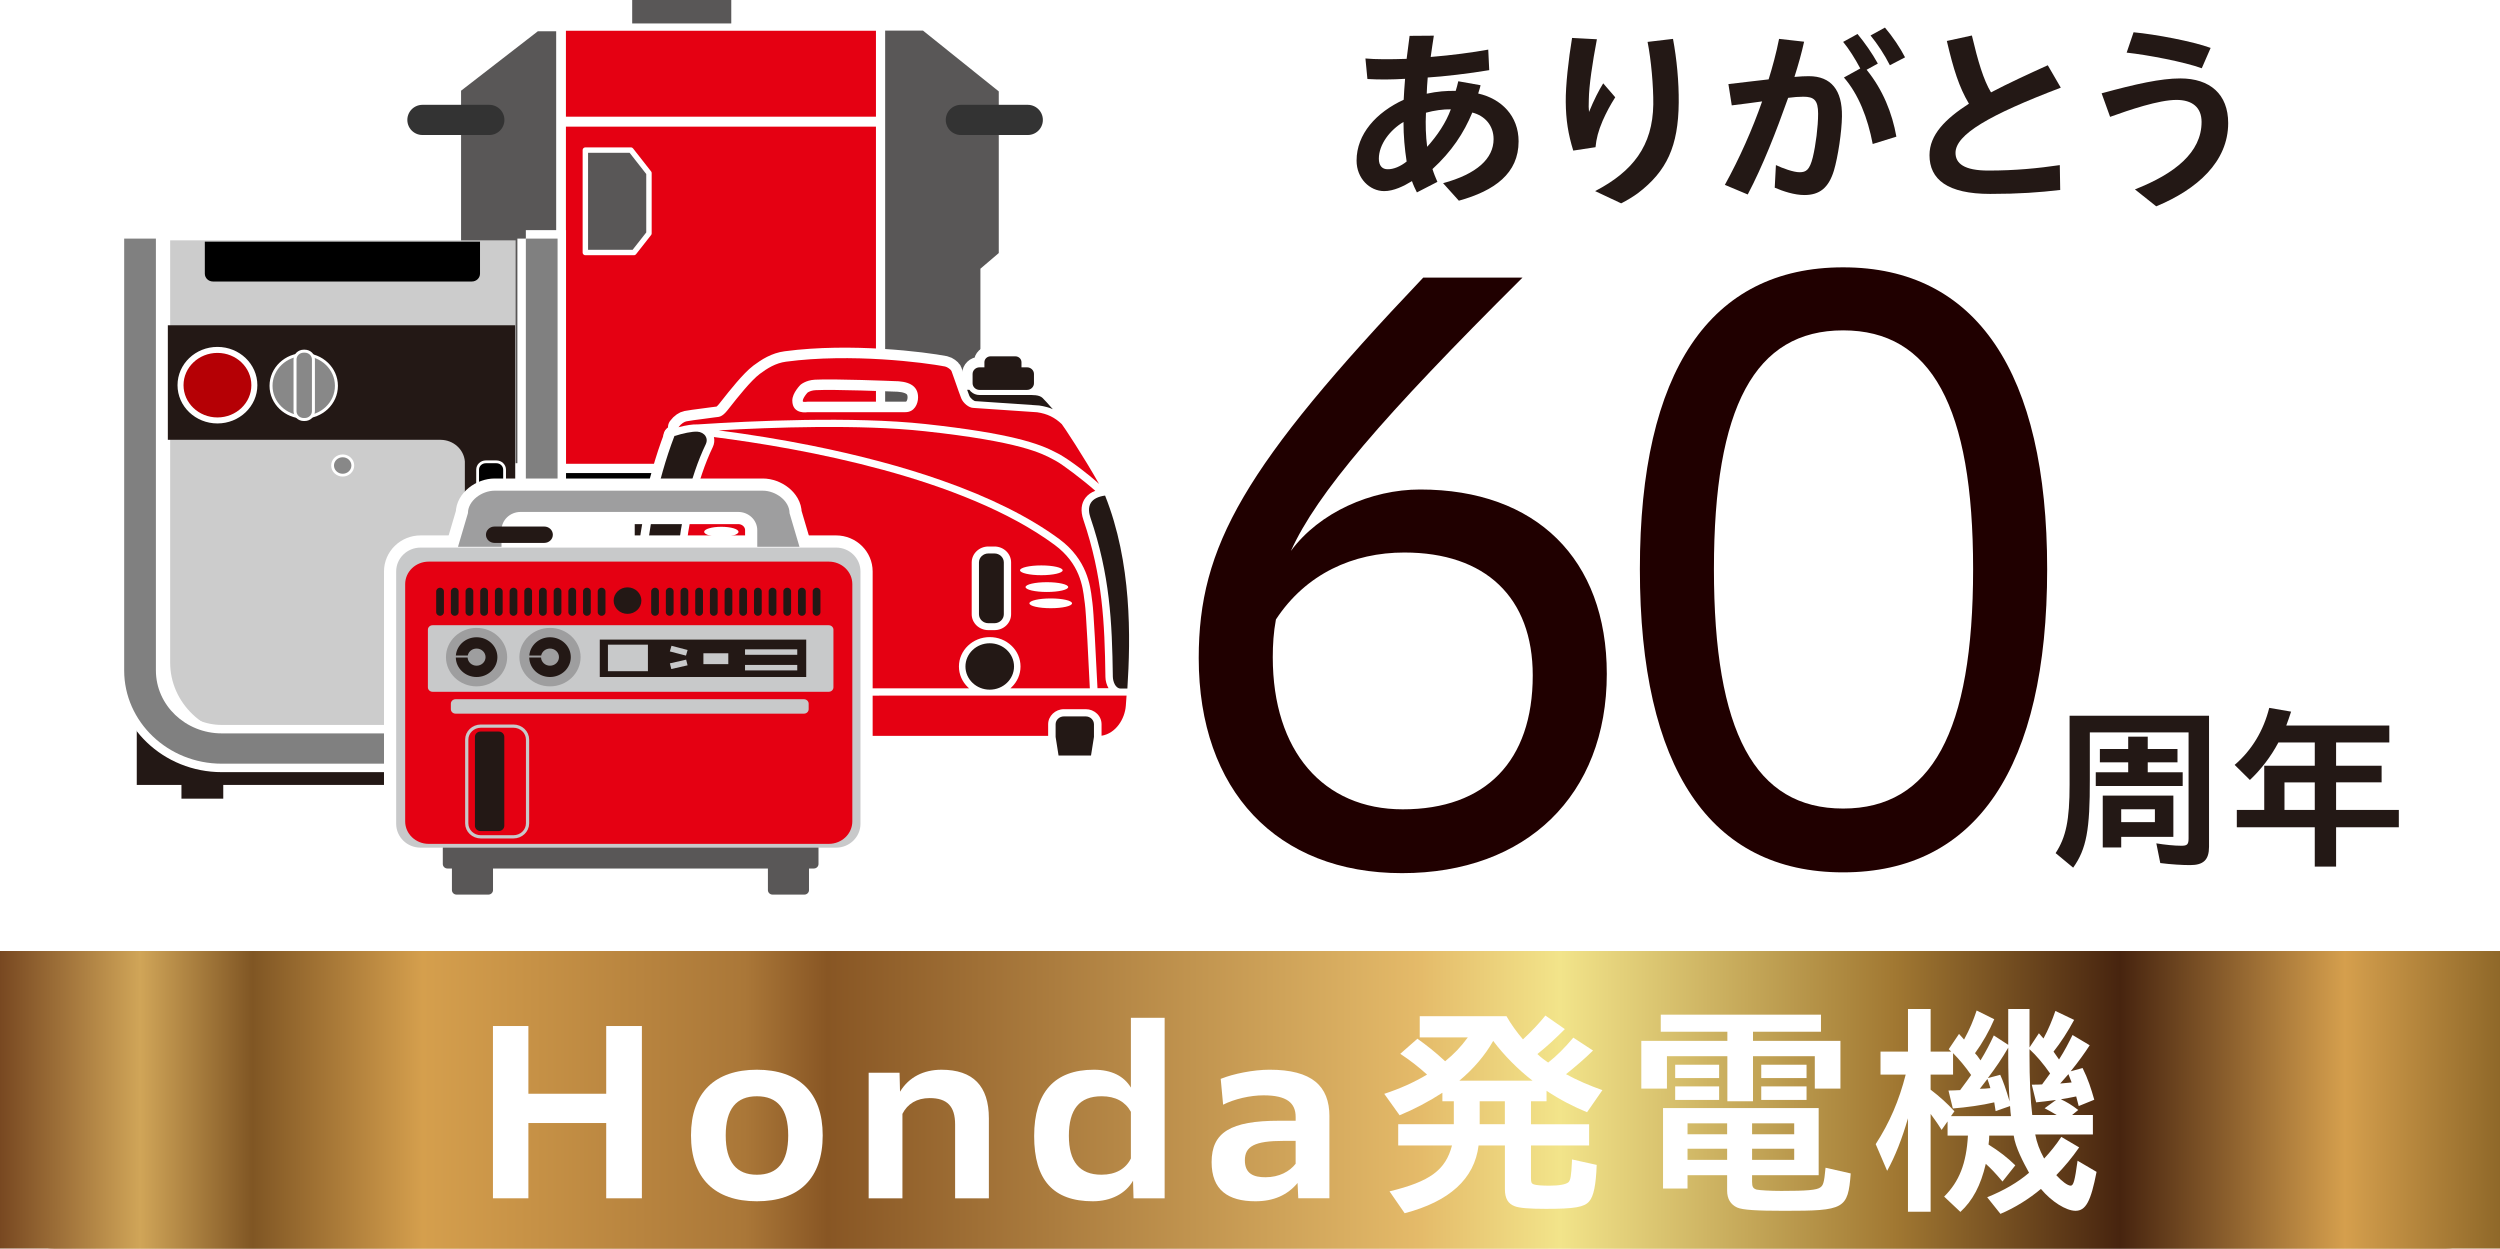 <?xml version="1.0" encoding="UTF-8"?>
<svg id="_レイヤー_1" data-name="レイヤー_1" xmlns="http://www.w3.org/2000/svg" xmlns:xlink="http://www.w3.org/1999/xlink" version="1.1" viewBox="0 0 200 99.884">
  <!-- Generator: Adobe Illustrator 29.4.0, SVG Export Plug-In . SVG Version: 2.1.0 Build 152)  -->
  <defs>
    <style>
      .st0 {
        fill: gray;
      }

      .st1 {
        filter: url(#drop-shadow-1);
      }

      .st2 {
        stroke-width: .239px;
      }

      .st2, .st3 {
        fill: #888;
      }

      .st2, .st3, .st4, .st5, .st6, .st7, .st8, .st9, .st10, .st11, .st12, .st13, .st14, .st15, .st16 {
        stroke: #fff;
      }

      .st3, .st6 {
        stroke-width: .225px;
      }

      .st4, .st17, .st7, .st8, .st9, .st10, .st11, .st12, .st14, .st15 {
        stroke-linecap: round;
      }

      .st4, .st7, .st8, .st9, .st10, .st11, .st12, .st14, .st15 {
        stroke-linejoin: round;
      }

      .st4, .st9 {
        stroke-width: 1.681px;
      }

      .st4, .st15, .st18 {
        fill: #e50012;
      }

      .st17 {
        stroke: #333;
        stroke-width: 2.415px;
      }

      .st17, .st7, .st19 {
        fill: none;
      }

      .st5 {
        stroke-width: .823px;
      }

      .st20 {
        fill: url(#linear-gradient);
      }

      .st7, .st8, .st10, .st11, .st14, .st15 {
        stroke-width: 1.948px;
      }

      .st8, .st21 {
        fill: #9e9e9f;
      }

      .st22 {
        fill: #ccc;
      }

      .st9, .st23, .st11, .st24 {
        fill: #231815;
      }

      .st25, .st10 {
        fill: #c8c9ca;
      }

      .st26 {
        fill: #fff;
      }

      .st12 {
        stroke-width: .434px;
      }

      .st12, .st27, .st14 {
        fill: #595757;
      }

      .st19 {
        stroke: #c8c9ca;
        stroke-width: .259px;
      }

      .st19, .st24 {
        stroke-miterlimit: 10;
      }

      .st13 {
        fill: #333;
        stroke-width: 1.353px;
      }

      .st24 {
        stroke: #231815;
        stroke-width: .13px;
      }

      .st16 {
        fill: #b50005;
        stroke-width: .48px;
      }

      .st28 {
        fill: #200000;
      }
    </style>
    <linearGradient id="linear-gradient" x1="0" y1="87.982" x2="200" y2="87.982" gradientUnits="userSpaceOnUse">
      <stop offset="0" stop-color="#784821"/>
      <stop offset=".056" stop-color="#d0a558"/>
      <stop offset=".101" stop-color="#805624"/>
      <stop offset=".169" stop-color="#d59f4d"/>
      <stop offset=".298" stop-color="#aa7738"/>
      <stop offset=".331" stop-color="#885624"/>
      <stop offset=".567" stop-color="#e4ba69"/>
      <stop offset=".624" stop-color="#f2e48a"/>
      <stop offset=".758" stop-color="#a17832"/>
      <stop offset=".848" stop-color="#47240f"/>
      <stop offset=".938" stop-color="#d59f4d"/>
      <stop offset="1" stop-color="#8f6829"/>
    </linearGradient>
    <filter id="drop-shadow-1" x="36.443" y="78.278" width="134" height="22" filterUnits="userSpaceOnUse">
      <feOffset dx="1.553" dy="1.553"/>
      <feGaussianBlur result="blur" stdDeviation=".777"/>
      <feFlood flood-color="#231815" flood-opacity="1"/>
      <feComposite in2="blur" operator="in"/>
      <feComposite in="SourceGraphic"/>
    </filter>
  </defs>
  <rect class="st20" y="76.079" width="200" height="23.805"/>
  <g>
    <g>
      <path class="st20" d="M0,76.079v19.589c0,2.328,1.975,4.216,4.412,4.216h191.176c2.437,0,4.412-1.888,4.412-4.216v-19.516l-200-.073Z"/>
      <g>
        <g>
          <polygon class="st27" points="79.09 37.176 79.09 36.607 79.902 35.892 79.902 29.831 78.433 29.082 78.433 21.497 79.902 20.244 79.902 7.313 73.839 2.448 70.812 2.448 70.812 37.212 79.09 37.176"/>
          <rect class="st27" x="50.575" width="7.927" height="1.876"/>
          <polygon class="st27" points="44.494 2.501 44.494 37.056 36.029 37.056 36.029 36.588 35.174 35.845 35.174 29.826 36.885 29.009 36.885 7.257 43.028 2.501 44.494 2.501"/>
          <rect class="st18" x="45.274" y="2.46" width="24.802" height="6.875"/>
          <rect class="st18" x="45.274" y="10.132" width="24.802" height="26.971"/>
          <polygon class="st12" points="46.828 12.008 50.475 12.008 51.917 13.847 51.917 18.67 50.715 20.201 46.828 20.201 46.828 12.008"/>
          <rect x="36.017" y="37.845" width="42.993" height="3.463"/>
          <path class="st5" d="M44.007,41.78c0,2.174-1.844,3.934-4.119,3.934-2.274,0-4.118-1.76-4.118-3.934,0-2.174,1.843-3.935,4.118-3.935,2.275,0,4.119,1.761,4.119,3.935Z"/>
          <path class="st26" d="M41.997,41.78c0,1.114-.945,2.014-2.109,2.014-1.164,0-2.108-.9-2.108-2.014,0-1.112.944-2.013,2.108-2.013,1.165,0,2.109.901,2.109,2.013Z"/>
          <path class="st5" d="M79.504,41.78c0,2.174-1.844,3.934-4.118,3.934-2.274,0-4.117-1.76-4.117-3.934,0-2.174,1.843-3.935,4.117-3.935,2.274,0,4.118,1.761,4.118,3.935Z"/>
          <path class="st26" d="M77.494,41.78c0,1.114-.944,2.014-2.108,2.014s-2.109-.9-2.109-2.014c0-1.112.945-2.013,2.109-2.013s2.108.901,2.108,2.013Z"/>
          <line class="st17" x1="33.794" y1="9.593" x2="39.147" y2="9.593"/>
          <line class="st17" x1="76.868" y1="9.593" x2="82.222" y2="9.593"/>
        </g>
        <g>
          <path class="st23" d="M36.856,60.93h-19.056c-2.956,0-5.534-1.578-6.859-3.899v5.763h3.575v1.102h3.345v-1.102h19.493v1.102h3.344v-1.102h2.768v-5.363c-1.383,2.1-3.829,3.499-6.611,3.499Z"/>
          <path class="st22" d="M41.25,19.228v33.783c0,3.224-2.745,5.848-6.12,5.848h-15.397c-3.375,0-6.12-2.623-6.12-5.848V19.228h27.637Z"/>
          <path d="M16.386,19.334v2.562c0,.345.293.625.654.625h20.707c.361,0,.654-.28.654-.625v-2.562h-22.016Z"/>
          <path class="st13" d="M42.068,19.087v34.548c0,2.777-2.364,5.036-5.27,5.036h-19.056c-2.906,0-5.27-2.259-5.27-5.036V19.087h-2.538v34.548c0,4.114,3.503,7.46,7.808,7.46h19.056c4.305,0,7.808-3.347,7.808-7.46V19.087h-2.538Z"/>
          <path class="st23" d="M35.245,35.186c1.027.005,1.864.764,1.943,1.727v7.023c0,1.035.879,1.874,1.962,1.874h2.058v-19.789H13.427v9.165h21.818Z"/>
          <path class="st2" d="M26.914,30.867c0,1.381-1.171,2.499-2.616,2.499-1.445,0-2.616-1.119-2.616-2.499,0-1.38,1.171-2.499,2.616-2.499,1.444,0,2.616,1.119,2.616,2.499Z"/>
          <path class="st2" d="M25.074,32.898c0,.366-.311.663-.694.663h-.083c-.383,0-.694-.297-.694-.663v-4.141c0-.366.311-.663.694-.663h.083c.383,0,.694.297.694.663v4.141Z"/>
          <path class="st6" d="M40.366,42.537c0,.345-.293.625-.654.625h-.848c-.361,0-.654-.28-.654-.625v-4.966c0-.345.293-.625.654-.625h.848c.361,0,.654.28.654.625v4.966Z"/>
          <path class="st16" d="M20.349,30.814c0,1.558-1.323,2.822-2.953,2.822-1.631,0-2.954-1.263-2.954-2.822s1.323-2.822,2.954-2.822c1.63,0,2.953,1.263,2.953,2.822Z"/>
          <path class="st3" d="M28.224,37.24c0,.427-.362.773-.809.773-.446,0-.809-.346-.809-.773,0-.427.362-.772.809-.772.446,0,.809.346.809.772Z"/>
          <path class="st0" d="M42.068,19.087v34.548c0,2.777-2.364,5.036-5.27,5.036h-19.056c-2.906,0-5.27-2.259-5.27-5.036V19.087h-2.538v34.548c0,4.114,3.503,7.46,7.808,7.46h19.056c4.305,0,7.808-3.347,7.808-7.46V19.087h-2.538Z"/>
        </g>
        <g>
          <g>
            <path class="st9" d="M59.582,57.498c-.124-.119-.292-.186-.468-.186h-1.741c-.18,0-.345.066-.472.186-.124.118-.195.28-.195.448v1.005l.235,1.49h2.599l.234-1.49v-1.005c0-.168-.066-.329-.193-.448Z"/>
            <polygon class="st4" points="56.707 58.954 56.707 58.951 56.707 58.942 56.707 58.954"/>
            <polygon class="st4" points="59.778 58.942 59.775 58.951 59.775 58.954 59.778 58.942"/>
          </g>
          <g>
            <path class="st9" d="M87.324,57.498c-.126-.119-.293-.186-.47-.186h-1.743c-.176,0-.34.066-.467.186-.127.118-.195.28-.195.448v1.005l.235,1.49h2.597l.236-1.49v-1.005c0-.168-.071-.329-.193-.448Z"/>
            <polygon class="st4" points="84.449 58.954 84.449 58.951 84.449 58.942 84.449 58.954"/>
            <polygon class="st4" points="87.517 58.942 87.517 58.951 87.517 58.954 87.517 58.942"/>
          </g>
          <path class="st4" d="M51.552,55.653l.066.765.003.047c.089,1.002.855,2.414,2.274,2.414h2.21v-.933c0-.668.568-1.212,1.267-1.212h1.741c.339,0,.656.128.895.356.24.229.372.533.372.856v.923h23.472v-.923c0-.668.57-1.212,1.266-1.212h1.742c.34,0,.657.128.898.356.236.224.367.529.367.856v.914c1.157-.19,1.862-1.356,1.941-2.395l.06-.816c-2.02,0-36.518.003-38.575.003Z"/>
          <g>
            <path class="st9" d="M56.445,34.893c-.132-.209-.381-.346-.664-.361-.399-.019-1.144.126-1.828.353-2.849,7.441-2.761,15.799-2.448,20.179.387,0,1.983,0,1.98,0,.185-.008.315-.105.392-.185.157-.163.216-.386.208-.523-.357-5.579-.234-13.372,2.384-18.834.102-.215.094-.439-.025-.629Z"/>
            <path class="st4" d="M53.912,34.897c.015-.004.028-.009.041-.012.005-.013.01-.024.017-.037l-.058.05Z"/>
          </g>
          <path class="st4" d="M88.434,54.138c-.061-4.344-.228-8.027-1.766-12.561-.24-.703-.175-1.314.181-1.768.194-.245.449-.42.774-.546-1.055-.93-2.667-2.136-3.157-2.394l-.165-.089c-.93-.503-2.659-1.451-10.336-2.283-5.186-.566-12.252-.308-16.477-.067,2.528.329,5.018.733,7.415,1.214,3.857.774,7.367,1.711,10.433,2.79,3.853,1.351,7.015,2.929,9.402,4.688,2.236,1.647,2.492,3.754,2.611,4.766.016.121.027.227.041.309.099.619.294,4.528.408,6.861h.884c-.151-.26-.246-.585-.25-.921Z"/>
          <path class="st9" d="M88.406,39.645c-.551.077-.93.267-1.127.566-.245.372-.161.855-.047,1.192,1.563,4.608,1.734,8.332,1.795,12.727.006.385.204.953.621.953h.542c.263-4.068.36-10.067-1.784-15.438Z"/>
          <path class="st9" d="M51.341,39.647c-.311,0-.563.242-.563.539v2.98c0,.221.138.409.334.492.181-1.388.42-2.722.709-4.01h-.479Z"/>
          <path class="st9" d="M79.179,51.461c-1.073,0-1.943.832-1.943,1.857,0,1.025.87,1.856,1.943,1.856,1.073,0,1.943-.831,1.943-1.856,0-1.025-.87-1.857-1.943-1.857Z"/>
          <path class="st4" d="M84.954,33.941c-.578-.554-1.172-.839-1.982-.96,0,0-5.093-.347-5.088-.347-.382,0-.83-.398-.978-.753-.072-.165-.31-.847-.52-1.446l-.268-.756c-.039-.107-.332-.323-.513-.359-1.649-.319-7.522-1.077-12.723-.385-.837.11-1.503.536-2.097.977-.708.529-1.821,1.939-2.355,2.618-.112.146-.204.256-.262.329-.392.479-.627.496-.873.516-.053.006-.107.008-.164.021-.162.025-.494.069-.876.118-.508.067-1.082.139-1.339.192-.154.027-.426.181-.636.472.602-.16,1.161-.244,1.525-.225,0,0,.009,0,.006,0,4.321-.281,12.433-.659,18.221-.031,6.843.746,9.12,1.57,10.444,2.276.048.023.096.048.145.073.062.029.118.058.171.09.911.532,2.249,1.544,3.133,2.356-1.199-2.139-2.876-4.673-2.973-4.773ZM72.433,32.974h-7.818s-1.231.226-1.231-.937c0-.605.65-1.248.65-1.248,0,0,.407-.373,1.16-.414,1.563-.083,6.282.111,6.282.111,1.129,0,1.97.303,1.97,1.301,0,.525-.291,1.187-1.013,1.187Z"/>
          <path class="st9" d="M79.555,44.277h-.486c-.415,0-.752.322-.752.718v4.143c0,.397.337.719.752.719h.486c.414,0,.751-.322.751-.719v-4.143c0-.396-.337-.718-.751-.718Z"/>
          <path class="st9" d="M82.158,31.193c.309,0,.559-.239.559-.534v-.739c0-.295-.25-.534-.559-.534h-.44v-.41c0-.259-.221-.47-.493-.47h-1.979c-.271,0-.493.211-.493.47v.41h-.387c-.308,0-.559.239-.559.534v.739c0,.295.251.534.559.534h3.792Z"/>
          <path class="st9" d="M83.41,31.841c-.279-.269-.79-.24-1.252-.24h-3.792c-.264,0-.512-.097-.698-.276-.046-.044-.088-.091-.124-.143h-.174c.08.226.148.408.175.476.091.216.38.434.492.434.009,0,.02.001.029.001l5.051.345c.012.001.023.002.034.004.392.058.746.153,1.072.293-.372-.43-.7-.786-.813-.894Z"/>
          <path class="st4" d="M80.828,55.068h6.358c-.091-1.911-.3-6.178-.398-6.783-.015-.094-.028-.205-.045-.331-.121-1.003-.346-2.871-2.38-4.369-7.319-5.397-20.156-7.714-27.249-8.621.061.26.033.543-.091.801-2.566,5.353-2.684,13.045-2.33,18.556.017.243-.066.514-.212.748h23.049c-.033-.027-.062-.054-.096-.085-.463-.446-.72-1.035-.72-1.664,0-1.297,1.106-2.352,2.464-2.352.658,0,1.279.245,1.742.69.466.441.722,1.034.722,1.662,0,.629-.256,1.218-.722,1.664-.03.029-.064.055-.092.085ZM57.477,44.269c-.757,0-1.373-.18-1.373-.402,0-.223.615-.405,1.373-.405.759,0,1.372.182,1.372.405,0,.222-.613.402-1.372.402ZM57.707,42.951c-.758,0-1.372-.182-1.372-.405,0-.221.614-.403,1.372-.403.759,0,1.373.182,1.373.403,0,.223-.614.405-1.373.405ZM57.848,41.692c-.756,0-1.372-.179-1.372-.401,0-.224.616-.405,1.372-.405.759,0,1.373.182,1.373.405,0,.222-.615.401-1.373.401ZM58.2,40.342c-.757,0-1.372-.18-1.372-.404,0-.221.615-.402,1.372-.402.757,0,1.373.181,1.373.402,0,.223-.616.404-1.373.404ZM80.888,49.138c0,.339-.138.66-.389.901-.251.24-.587.372-.943.372h-.486c-.356,0-.69-.133-.944-.372-.25-.241-.39-.562-.39-.901v-4.143c0-.701.598-1.275,1.334-1.275h.486c.355,0,.692.135.943.374.251.242.389.561.389.9v4.143ZM85.763,48.267c0,.217-.763.39-1.705.39-.942,0-1.705-.173-1.705-.39,0-.218.763-.392,1.705-.392.942,0,1.705.174,1.705.392ZM85.456,46.966c0,.216-.763.392-1.705.392-.942,0-1.706-.176-1.706-.392,0-.215.765-.391,1.706-.391.942,0,1.705.175,1.705.391ZM81.601,45.625c0-.216.764-.392,1.705-.392.943,0,1.707.177,1.707.392,0,.215-.764.391-1.707.391-.941,0-1.705-.176-1.705-.391Z"/>
        </g>
        <g>
          <g>
            <path class="st23" d="M59.582,57.498c-.124-.119-.292-.186-.468-.186h-1.741c-.18,0-.345.066-.472.186-.124.118-.195.28-.195.448v1.005l.235,1.49h2.599l.234-1.49v-1.005c0-.168-.066-.329-.193-.448Z"/>
            <polygon class="st18" points="56.707 58.954 56.707 58.951 56.707 58.942 56.707 58.954"/>
            <polygon class="st18" points="59.778 58.942 59.775 58.951 59.775 58.954 59.778 58.942"/>
          </g>
          <g>
            <path class="st23" d="M87.324,57.498c-.126-.119-.293-.186-.47-.186h-1.743c-.176,0-.34.066-.467.186-.127.118-.195.28-.195.448v1.005l.235,1.49h2.597l.236-1.49v-1.005c0-.168-.071-.329-.193-.448Z"/>
            <polygon class="st18" points="84.449 58.954 84.449 58.951 84.449 58.942 84.449 58.954"/>
            <polygon class="st18" points="87.517 58.942 87.517 58.951 87.517 58.954 87.517 58.942"/>
          </g>
          <path class="st18" d="M51.552,55.653l.066.765.003.047c.089,1.002.855,2.414,2.274,2.414h2.21v-.933c0-.668.568-1.212,1.267-1.212h1.741c.339,0,.656.128.895.356.24.229.372.533.372.856v.923h23.472v-.923c0-.668.57-1.212,1.266-1.212h1.742c.34,0,.657.128.898.356.236.224.367.529.367.856v.914c1.157-.19,1.862-1.356,1.941-2.395l.06-.816c-2.02,0-36.518.003-38.575.003Z"/>
          <g>
            <path class="st23" d="M56.445,34.893c-.132-.209-.381-.346-.664-.361-.399-.019-1.144.126-1.828.353-2.849,7.441-2.761,15.799-2.448,20.179.387,0,1.983,0,1.98,0,.185-.008.315-.105.392-.185.157-.163.216-.386.208-.523-.357-5.579-.234-13.372,2.384-18.834.102-.215.094-.439-.025-.629Z"/>
            <path class="st18" d="M53.912,34.897c.015-.004.028-.009.041-.012.005-.013.01-.024.017-.037l-.058.05Z"/>
          </g>
          <path class="st18" d="M88.434,54.138c-.061-4.344-.228-8.027-1.766-12.561-.24-.703-.175-1.314.181-1.768.194-.245.449-.42.774-.546-1.055-.93-2.667-2.136-3.157-2.394l-.165-.089c-.93-.503-2.659-1.451-10.336-2.283-5.186-.566-12.252-.308-16.477-.067,2.528.329,5.018.733,7.415,1.214,3.857.774,7.367,1.711,10.433,2.79,3.853,1.351,7.015,2.929,9.402,4.688,2.236,1.647,2.492,3.754,2.611,4.766.016.121.027.227.041.309.099.619.294,4.528.408,6.861h.884c-.151-.26-.246-.585-.25-.921Z"/>
          <path class="st23" d="M88.406,39.645c-.551.077-.93.267-1.127.566-.245.372-.161.855-.047,1.192,1.563,4.608,1.734,8.332,1.795,12.727.006.385.204.953.621.953h.542c.263-4.068.36-10.067-1.784-15.438Z"/>
          <path class="st23" d="M51.341,39.647c-.311,0-.563.242-.563.539v2.98c0,.221.138.409.334.492.181-1.388.42-2.722.709-4.01h-.479Z"/>
          <path class="st23" d="M79.179,51.461c-1.073,0-1.943.832-1.943,1.857,0,1.025.87,1.856,1.943,1.856,1.073,0,1.943-.831,1.943-1.856,0-1.025-.87-1.857-1.943-1.857Z"/>
          <path class="st18" d="M84.954,33.941c-.578-.554-1.172-.839-1.982-.96,0,0-5.093-.347-5.088-.347-.382,0-.83-.398-.978-.753-.072-.165-.31-.847-.52-1.446l-.268-.756c-.039-.107-.332-.323-.513-.359-1.649-.319-7.522-1.077-12.723-.385-.837.11-1.503.536-2.097.977-.708.529-1.821,1.939-2.355,2.618-.112.146-.204.256-.262.329-.392.479-.627.496-.873.516-.053.006-.107.008-.164.021-.162.025-.494.069-.876.118-.508.067-1.082.139-1.339.192-.154.027-.426.181-.636.472.602-.16,1.161-.244,1.525-.225,0,0,.009,0,.006,0,4.321-.281,12.433-.659,18.221-.031,6.843.746,9.12,1.57,10.444,2.276.048.023.096.048.145.073.062.029.118.058.171.09.911.532,2.249,1.544,3.133,2.356-1.199-2.139-2.876-4.673-2.973-4.773ZM72.433,32.974h-7.818s-1.231.226-1.231-.937c0-.605.65-1.248.65-1.248,0,0,.407-.373,1.16-.414,1.563-.083,6.282.111,6.282.111,1.129,0,1.97.303,1.97,1.301,0,.525-.291,1.187-1.013,1.187Z"/>
          <path class="st23" d="M79.555,44.277h-.486c-.415,0-.752.322-.752.718v4.143c0,.397.337.719.752.719h.486c.414,0,.751-.322.751-.719v-4.143c0-.396-.337-.718-.751-.718Z"/>
          <path class="st23" d="M82.158,31.193c.309,0,.559-.239.559-.534v-.739c0-.295-.25-.534-.559-.534h-.44v-.41c0-.259-.221-.47-.493-.47h-1.979c-.271,0-.493.211-.493.47v.41h-.387c-.308,0-.559.239-.559.534v.739c0,.295.251.534.559.534h3.792Z"/>
          <path class="st23" d="M83.41,31.841c-.279-.269-.79-.24-1.252-.24h-3.792c-.264,0-.512-.097-.698-.276-.046-.044-.088-.091-.124-.143h-.174c.08.226.148.408.175.476.091.216.38.434.492.434.009,0,.02.001.029.001l5.051.345c.012.001.023.002.034.004.392.058.746.153,1.072.293-.372-.43-.7-.786-.813-.894Z"/>
          <path class="st18" d="M80.828,55.068h6.358c-.091-1.911-.3-6.178-.398-6.783-.015-.094-.028-.205-.045-.331-.121-1.003-.346-2.871-2.38-4.369-7.319-5.397-20.156-7.714-27.249-8.621.061.26.033.543-.091.801-2.566,5.353-2.684,13.045-2.33,18.556.017.243-.066.514-.212.748h23.049c-.033-.027-.062-.054-.096-.085-.463-.446-.72-1.035-.72-1.664,0-1.297,1.106-2.352,2.464-2.352.658,0,1.279.245,1.742.69.466.441.722,1.034.722,1.662,0,.629-.256,1.218-.722,1.664-.03.029-.064.055-.092.085ZM57.477,44.269c-.757,0-1.373-.18-1.373-.402,0-.223.615-.405,1.373-.405.759,0,1.372.182,1.372.405,0,.222-.613.402-1.372.402ZM57.707,42.951c-.758,0-1.372-.182-1.372-.405,0-.221.614-.403,1.372-.403.759,0,1.373.182,1.373.403,0,.223-.614.405-1.373.405ZM57.848,41.692c-.756,0-1.372-.179-1.372-.401,0-.224.616-.405,1.372-.405.759,0,1.373.182,1.373.405,0,.222-.615.401-1.373.401ZM58.2,40.342c-.757,0-1.372-.18-1.372-.404,0-.221.615-.402,1.372-.402.757,0,1.373.181,1.373.402,0,.223-.616.404-1.373.404ZM80.888,49.138c0,.339-.138.66-.389.901-.251.24-.587.372-.943.372h-.486c-.356,0-.69-.133-.944-.372-.25-.241-.39-.562-.39-.901v-4.143c0-.701.598-1.275,1.334-1.275h.486c.355,0,.692.135.943.374.251.242.389.561.389.9v4.143ZM85.763,48.267c0,.217-.763.39-1.705.39-.942,0-1.705-.173-1.705-.39,0-.218.763-.392,1.705-.392.942,0,1.705.174,1.705.392ZM85.456,46.966c0,.216-.763.392-1.705.392-.942,0-1.706-.176-1.706-.392,0-.215.765-.391,1.706-.391.942,0,1.705.175,1.705.391ZM81.601,45.625c0-.216.764-.392,1.705-.392.943,0,1.707.177,1.707.392,0,.215-.764.391-1.707.391-.941,0-1.705-.176-1.705-.391Z"/>
        </g>
        <g>
          <path class="st14" d="M65.105,66.818h-29.305c-.207,0-.376.161-.376.36v1.943c0,.199.168.36.376.36h.354v1.729c0,.198.168.359.376.359h2.535c.208,0,.376-.161.376-.359v-1.729h21.992v1.729c0,.198.168.359.376.359h2.535c.208,0,.376-.161.376-.359v-1.729h.384c.208,0,.376-.161.376-.36v-1.943c0-.198-.169-.36-.376-.36Z"/>
          <path class="st10" d="M68.838,65.902c0,1.055-.875,1.911-1.953,1.911h-33.238c-1.079,0-1.953-.855-1.953-1.911v-20.184c0-1.056.874-1.911,1.953-1.911h33.238c1.078,0,1.953.855,1.953,1.911v20.184Z"/>
          <path class="st15" d="M66.305,44.93h-32.011c-1.038,0-1.88.805-1.88,1.797v18.985c0,.993.842,1.797,1.88,1.797h32.011c1.04,0,1.881-.804,1.881-1.797v-18.985c0-.992-.842-1.797-1.881-1.797ZM64.693,56.733c0,.198-.168.359-.376.359h-27.873c-.207,0-.376-.161-.376-.359v-.436c0-.198.169-.36.376-.36h27.873c.208,0,.376.161.376.36v.436ZM66.675,54.984c0,.198-.168.359-.376.359h-31.692c-.208,0-.376-.161-.376-.359v-4.607c0-.198.168-.359.376-.359h31.692c.208,0,.376.161.376.359v4.607Z"/>
          <path class="st8" d="M40.12,43.745v-1.331c0-.806.684-1.459,1.527-1.459h17.407c.844,0,1.527.653,1.527,1.459v1.331h3.378l-.796-2.694c0-.992-1.107-1.797-2.146-1.797h-21.436c-1.039,0-2.146.805-2.146,1.797l-.796,2.694h3.482Z"/>
          <path class="st11" d="M44.228,42.778c0,.361-.307.655-.686.655h-3.982c-.379,0-.685-.294-.685-.655h0c0-.362.306-.655.685-.655h3.982c.379,0,.686.294.686.655h0Z"/>
          <path class="st11" d="M51.311,48.048c0,.586-.497,1.061-1.11,1.061-.613,0-1.11-.474-1.11-1.061,0-.585.497-1.06,1.11-1.06.613,0,1.11.474,1.11,1.06Z"/>
          <path class="st11" d="M35.514,48.969c0,.164-.139.296-.31.296h0c-.171,0-.31-.133-.31-.296v-1.653c0-.164.139-.297.31-.297h0c.171,0,.31.133.31.297v1.653Z"/>
          <path class="st11" d="M36.689,48.969c0,.164-.139.296-.31.296h0c-.171,0-.31-.133-.31-.296v-1.653c0-.164.139-.297.31-.297h0c.172,0,.31.133.31.297v1.653Z"/>
          <path class="st11" d="M37.864,48.969c0,.164-.139.296-.31.296h0c-.172,0-.309-.133-.309-.296v-1.653c0-.164.138-.297.309-.297h0c.171,0,.31.133.31.297v1.653Z"/>
          <path class="st11" d="M39.038,48.969c0,.164-.139.296-.31.296h0c-.171,0-.31-.133-.31-.296v-1.653c0-.164.139-.297.31-.297h0c.171,0,.31.133.31.297v1.653Z"/>
          <path class="st11" d="M40.213,48.969c0,.164-.139.296-.31.296h0c-.171,0-.31-.133-.31-.296v-1.653c0-.164.139-.297.31-.297h0c.171,0,.31.133.31.297v1.653Z"/>
          <path class="st11" d="M41.389,48.969c0,.164-.139.296-.31.296h0c-.172,0-.31-.133-.31-.296v-1.653c0-.164.138-.297.31-.297h0c.171,0,.31.133.31.297v1.653Z"/>
          <path class="st11" d="M42.563,48.969c0,.164-.138.296-.31.296h0c-.171,0-.31-.133-.31-.296v-1.653c0-.164.139-.297.31-.297h0c.171,0,.31.133.31.297v1.653Z"/>
          <path class="st11" d="M43.739,48.969c0,.164-.139.296-.31.296h0c-.171,0-.31-.133-.31-.296v-1.653c0-.164.139-.297.31-.297h0c.172,0,.31.133.31.297v1.653Z"/>
          <path class="st11" d="M44.913,48.969c0,.164-.139.296-.31.296h0c-.171,0-.31-.133-.31-.296v-1.653c0-.164.139-.297.31-.297h0c.171,0,.31.133.31.297v1.653Z"/>
          <path class="st11" d="M46.088,48.969c0,.164-.139.296-.31.296h0c-.171,0-.31-.133-.31-.296v-1.653c0-.164.139-.297.31-.297h0c.171,0,.31.133.31.297v1.653Z"/>
          <path class="st11" d="M47.263,48.969c0,.164-.139.296-.31.296h0c-.171,0-.31-.133-.31-.296v-1.653c0-.164.139-.297.31-.297h0c.171,0,.31.133.31.297v1.653Z"/>
          <path class="st11" d="M48.438,48.969c0,.164-.139.296-.309.296h0c-.172,0-.31-.133-.31-.296v-1.653c0-.164.139-.297.31-.297h0c.171,0,.309.133.309.297v1.653Z"/>
          <path class="st11" d="M52.713,48.969c0,.164-.139.296-.31.296h0c-.171,0-.31-.133-.31-.296v-1.653c0-.164.139-.297.31-.297h0c.171,0,.31.133.31.297v1.653Z"/>
          <path class="st11" d="M53.888,48.969c0,.164-.139.296-.31.296h0c-.171,0-.31-.133-.31-.296v-1.653c0-.164.139-.297.31-.297h0c.171,0,.31.133.31.297v1.653Z"/>
          <path class="st11" d="M55.063,48.969c0,.164-.139.296-.31.296h0c-.171,0-.31-.133-.31-.296v-1.653c0-.164.139-.297.31-.297h0c.172,0,.31.133.31.297v1.653Z"/>
          <path class="st11" d="M56.238,48.969c0,.164-.139.296-.31.296h0c-.171,0-.31-.133-.31-.296v-1.653c0-.164.139-.297.31-.297h0c.171,0,.31.133.31.297v1.653Z"/>
          <path class="st11" d="M57.413,48.969c0,.164-.139.296-.31.296h0c-.171,0-.31-.133-.31-.296v-1.653c0-.164.139-.297.31-.297h0c.171,0,.31.133.31.297v1.653Z"/>
          <path class="st11" d="M58.588,48.969c0,.164-.139.296-.311.296h0c-.171,0-.31-.133-.31-.296v-1.653c0-.164.139-.297.31-.297h0c.172,0,.311.133.311.297v1.653Z"/>
          <path class="st11" d="M59.762,48.969c0,.164-.139.296-.31.296h0c-.171,0-.31-.133-.31-.296v-1.653c0-.164.139-.297.31-.297h0c.171,0,.31.133.31.297v1.653Z"/>
          <path class="st11" d="M60.938,48.969c0,.164-.139.296-.31.296h0c-.171,0-.31-.133-.31-.296v-1.653c0-.164.138-.297.31-.297h0c.171,0,.31.133.31.297v1.653Z"/>
          <path class="st11" d="M62.113,48.969c0,.164-.139.296-.31.296h0c-.171,0-.31-.133-.31-.296v-1.653c0-.164.139-.297.31-.297h0c.171,0,.31.133.31.297v1.653Z"/>
          <path class="st11" d="M63.288,48.969c0,.164-.139.296-.31.296h0c-.171,0-.31-.133-.31-.296v-1.653c0-.164.139-.297.31-.297h0c.171,0,.31.133.31.297v1.653Z"/>
          <path class="st11" d="M64.462,48.969c0,.164-.139.296-.31.296h0c-.172,0-.31-.133-.31-.296v-1.653c0-.164.139-.297.31-.297h0c.171,0,.31.133.31.297v1.653Z"/>
          <path class="st11" d="M65.637,48.969c0,.164-.139.296-.31.296h0c-.172,0-.31-.133-.31-.296v-1.653c0-.164.138-.297.31-.297h0c.171,0,.31.133.31.297v1.653Z"/>
          <path class="st8" d="M46.448,52.571c0,1.292-1.096,2.339-2.448,2.339s-2.448-1.047-2.448-2.339c0-1.291,1.096-2.339,2.448-2.339s2.448,1.048,2.448,2.339Z"/>
          <path class="st11" d="M44,50.98c-.876,0-1.591.646-1.658,1.465h.952c.062-.319.354-.561.706-.561.397,0,.718.308.718.686,0,.379-.321.686-.718.686-.386,0-.699-.291-.717-.655h-.946c.018.865.754,1.56,1.663,1.56.919,0,1.664-.712,1.664-1.591,0-.878-.745-1.59-1.664-1.59Z"/>
          <path class="st8" d="M40.573,52.571c0,1.292-1.096,2.339-2.448,2.339-1.352,0-2.448-1.047-2.448-2.339,0-1.291,1.096-2.339,2.448-2.339,1.352,0,2.448,1.048,2.448,2.339Z"/>
          <path class="st11" d="M38.125,50.98c-.875,0-1.592.646-1.658,1.465h.953c.062-.319.354-.561.706-.561.397,0,.718.308.718.686,0,.379-.321.686-.718.686-.385,0-.699-.291-.716-.655h-.947c.018.865.755,1.56,1.664,1.56.92,0,1.665-.712,1.665-1.591,0-.878-.745-1.59-1.665-1.59Z"/>
          <path class="st7" d="M42.204,65.869c0,.596-.505,1.078-1.129,1.078h-2.606c-.623,0-1.129-.483-1.129-1.078v-6.7c0-.596.506-1.079,1.129-1.079h2.606c.624,0,1.129.483,1.129,1.079v6.7Z"/>
          <path class="st11" d="M40.279,66.058c0,.199-.169.36-.376.36h-1.468c-.207,0-.376-.161-.376-.36v-7.109c0-.199.169-.359.376-.359h1.468c.207,0,.376.16.376.359v7.109Z"/>
          <path class="st11" d="M47.982,51.168v2.994h16.516v-2.994h-16.516ZM51.833,53.694h-3.198v-2.121h3.198v2.121ZM53.704,53.524l-.113-.455,1.301-.298.114.455-1.302.297ZM54.879,52.45l-1.291-.336.129-.451,1.291.336-.129.451ZM58.264,53.132h-1.992v-.873h1.992v.873ZM63.78,53.631h-4.178v-.436h4.178v.436ZM63.78,52.384h-4.178v-.437h4.178v.437Z"/>
        </g>
        <g>
          <path class="st27" d="M65.105,66.818h-29.305c-.207,0-.376.161-.376.36v1.943c0,.199.168.36.376.36h.354v1.729c0,.198.168.359.376.359h2.535c.208,0,.376-.161.376-.359v-1.729h21.992v1.729c0,.198.168.359.376.359h2.535c.208,0,.376-.161.376-.359v-1.729h.384c.208,0,.376-.161.376-.36v-1.943c0-.198-.169-.36-.376-.36Z"/>
          <path class="st25" d="M68.838,65.902c0,1.055-.875,1.911-1.953,1.911h-33.238c-1.079,0-1.953-.855-1.953-1.911v-20.184c0-1.056.874-1.911,1.953-1.911h33.238c1.078,0,1.953.855,1.953,1.911v20.184Z"/>
          <path class="st18" d="M66.305,44.93h-32.011c-1.038,0-1.88.805-1.88,1.797v18.985c0,.993.842,1.797,1.88,1.797h32.011c1.04,0,1.881-.804,1.881-1.797v-18.985c0-.992-.842-1.797-1.881-1.797ZM64.693,56.733c0,.198-.168.359-.376.359h-27.873c-.207,0-.376-.161-.376-.359v-.436c0-.198.169-.36.376-.36h27.873c.208,0,.376.161.376.36v.436ZM66.675,54.984c0,.198-.168.359-.376.359h-31.692c-.208,0-.376-.161-.376-.359v-4.607c0-.198.168-.359.376-.359h31.692c.208,0,.376.161.376.359v4.607Z"/>
          <path class="st21" d="M40.12,43.745v-1.331c0-.806.684-1.459,1.527-1.459h17.407c.844,0,1.527.653,1.527,1.459v1.331h3.378l-.796-2.694c0-.992-1.107-1.797-2.146-1.797h-21.436c-1.039,0-2.146.805-2.146,1.797l-.796,2.694h3.482Z"/>
          <path class="st23" d="M44.228,42.778c0,.361-.307.655-.686.655h-3.982c-.379,0-.685-.294-.685-.655h0c0-.362.306-.655.685-.655h3.982c.379,0,.686.294.686.655h0Z"/>
          <path class="st23" d="M51.311,48.048c0,.586-.497,1.061-1.11,1.061-.613,0-1.11-.474-1.11-1.061,0-.585.497-1.06,1.11-1.06.613,0,1.11.474,1.11,1.06Z"/>
          <path class="st23" d="M35.514,48.969c0,.164-.139.296-.31.296h0c-.171,0-.31-.133-.31-.296v-1.653c0-.164.139-.297.31-.297h0c.171,0,.31.133.31.297v1.653Z"/>
          <path class="st23" d="M36.689,48.969c0,.164-.139.296-.31.296h0c-.171,0-.31-.133-.31-.296v-1.653c0-.164.139-.297.31-.297h0c.172,0,.31.133.31.297v1.653Z"/>
          <path class="st23" d="M37.864,48.969c0,.164-.139.296-.31.296h0c-.172,0-.309-.133-.309-.296v-1.653c0-.164.138-.297.309-.297h0c.171,0,.31.133.31.297v1.653Z"/>
          <path class="st23" d="M39.038,48.969c0,.164-.139.296-.31.296h0c-.171,0-.31-.133-.31-.296v-1.653c0-.164.139-.297.31-.297h0c.171,0,.31.133.31.297v1.653Z"/>
          <path class="st23" d="M40.213,48.969c0,.164-.139.296-.31.296h0c-.171,0-.31-.133-.31-.296v-1.653c0-.164.139-.297.31-.297h0c.171,0,.31.133.31.297v1.653Z"/>
          <path class="st23" d="M41.389,48.969c0,.164-.139.296-.31.296h0c-.172,0-.31-.133-.31-.296v-1.653c0-.164.138-.297.31-.297h0c.171,0,.31.133.31.297v1.653Z"/>
          <path class="st23" d="M42.563,48.969c0,.164-.138.296-.31.296h0c-.171,0-.31-.133-.31-.296v-1.653c0-.164.139-.297.31-.297h0c.171,0,.31.133.31.297v1.653Z"/>
          <path class="st23" d="M43.739,48.969c0,.164-.139.296-.31.296h0c-.171,0-.31-.133-.31-.296v-1.653c0-.164.139-.297.31-.297h0c.172,0,.31.133.31.297v1.653Z"/>
          <path class="st23" d="M44.913,48.969c0,.164-.139.296-.31.296h0c-.171,0-.31-.133-.31-.296v-1.653c0-.164.139-.297.31-.297h0c.171,0,.31.133.31.297v1.653Z"/>
          <path class="st23" d="M46.088,48.969c0,.164-.139.296-.31.296h0c-.171,0-.31-.133-.31-.296v-1.653c0-.164.139-.297.31-.297h0c.171,0,.31.133.31.297v1.653Z"/>
          <path class="st23" d="M47.263,48.969c0,.164-.139.296-.31.296h0c-.171,0-.31-.133-.31-.296v-1.653c0-.164.139-.297.31-.297h0c.171,0,.31.133.31.297v1.653Z"/>
          <path class="st23" d="M48.438,48.969c0,.164-.139.296-.309.296h0c-.172,0-.31-.133-.31-.296v-1.653c0-.164.139-.297.31-.297h0c.171,0,.309.133.309.297v1.653Z"/>
          <path class="st23" d="M52.713,48.969c0,.164-.139.296-.31.296h0c-.171,0-.31-.133-.31-.296v-1.653c0-.164.139-.297.31-.297h0c.171,0,.31.133.31.297v1.653Z"/>
          <path class="st23" d="M53.888,48.969c0,.164-.139.296-.31.296h0c-.171,0-.31-.133-.31-.296v-1.653c0-.164.139-.297.31-.297h0c.171,0,.31.133.31.297v1.653Z"/>
          <path class="st23" d="M55.063,48.969c0,.164-.139.296-.31.296h0c-.171,0-.31-.133-.31-.296v-1.653c0-.164.139-.297.31-.297h0c.172,0,.31.133.31.297v1.653Z"/>
          <path class="st23" d="M56.238,48.969c0,.164-.139.296-.31.296h0c-.171,0-.31-.133-.31-.296v-1.653c0-.164.139-.297.31-.297h0c.171,0,.31.133.31.297v1.653Z"/>
          <path class="st23" d="M57.413,48.969c0,.164-.139.296-.31.296h0c-.171,0-.31-.133-.31-.296v-1.653c0-.164.139-.297.31-.297h0c.171,0,.31.133.31.297v1.653Z"/>
          <path class="st23" d="M58.588,48.969c0,.164-.139.296-.311.296h0c-.171,0-.31-.133-.31-.296v-1.653c0-.164.139-.297.31-.297h0c.172,0,.311.133.311.297v1.653Z"/>
          <path class="st23" d="M59.762,48.969c0,.164-.139.296-.31.296h0c-.171,0-.31-.133-.31-.296v-1.653c0-.164.139-.297.31-.297h0c.171,0,.31.133.31.297v1.653Z"/>
          <path class="st23" d="M60.938,48.969c0,.164-.139.296-.31.296h0c-.171,0-.31-.133-.31-.296v-1.653c0-.164.138-.297.31-.297h0c.171,0,.31.133.31.297v1.653Z"/>
          <path class="st23" d="M62.113,48.969c0,.164-.139.296-.31.296h0c-.171,0-.31-.133-.31-.296v-1.653c0-.164.139-.297.31-.297h0c.171,0,.31.133.31.297v1.653Z"/>
          <path class="st23" d="M63.288,48.969c0,.164-.139.296-.31.296h0c-.171,0-.31-.133-.31-.296v-1.653c0-.164.139-.297.31-.297h0c.171,0,.31.133.31.297v1.653Z"/>
          <path class="st23" d="M64.462,48.969c0,.164-.139.296-.31.296h0c-.172,0-.31-.133-.31-.296v-1.653c0-.164.139-.297.31-.297h0c.171,0,.31.133.31.297v1.653Z"/>
          <path class="st23" d="M65.637,48.969c0,.164-.139.296-.31.296h0c-.172,0-.31-.133-.31-.296v-1.653c0-.164.138-.297.31-.297h0c.171,0,.31.133.31.297v1.653Z"/>
          <path class="st21" d="M46.448,52.571c0,1.292-1.096,2.339-2.448,2.339s-2.448-1.047-2.448-2.339c0-1.291,1.096-2.339,2.448-2.339s2.448,1.048,2.448,2.339Z"/>
          <path class="st23" d="M44,50.98c-.876,0-1.591.646-1.658,1.465h.952c.062-.319.354-.561.706-.561.397,0,.718.308.718.686,0,.379-.321.686-.718.686-.386,0-.699-.291-.717-.655h-.946c.018.865.754,1.56,1.663,1.56.919,0,1.664-.712,1.664-1.591,0-.878-.745-1.59-1.664-1.59Z"/>
          <path class="st21" d="M40.573,52.571c0,1.292-1.096,2.339-2.448,2.339-1.352,0-2.448-1.047-2.448-2.339,0-1.291,1.096-2.339,2.448-2.339,1.352,0,2.448,1.048,2.448,2.339Z"/>
          <path class="st23" d="M38.125,50.98c-.875,0-1.592.646-1.658,1.465h.953c.062-.319.354-.561.706-.561.397,0,.718.308.718.686,0,.379-.321.686-.718.686-.385,0-.699-.291-.716-.655h-.947c.018.865.755,1.56,1.664,1.56.92,0,1.665-.712,1.665-1.591,0-.878-.745-1.59-1.665-1.59Z"/>
          <path class="st19" d="M42.204,65.869c0,.596-.505,1.078-1.129,1.078h-2.606c-.623,0-1.129-.483-1.129-1.078v-6.7c0-.596.506-1.079,1.129-1.079h2.606c.624,0,1.129.483,1.129,1.079v6.7Z"/>
          <path class="st24" d="M40.279,66.058c0,.199-.169.36-.376.36h-1.468c-.207,0-.376-.161-.376-.36v-7.109c0-.199.169-.359.376-.359h1.468c.207,0,.376.16.376.359v7.109Z"/>
          <path class="st23" d="M47.982,51.168v2.994h16.516v-2.994h-16.516ZM51.833,53.694h-3.198v-2.121h3.198v2.121ZM53.704,53.524l-.113-.455,1.301-.298.114.455-1.302.297ZM54.879,52.45l-1.291-.336.129-.451,1.291.336-.129.451ZM58.264,53.132h-1.992v-.873h1.992v.873ZM63.78,53.631h-4.178v-.436h4.178v.436ZM63.78,52.384h-4.178v-.437h4.178v.437Z"/>
        </g>
      </g>
      <g class="st1">
        <path class="st26" d="M46.944,80.529h2.854v13.782h-2.854v-6.022h-6.226v6.022h-2.835v-13.782h2.835v5.418h6.226v-5.418Z"/>
        <path class="st26" d="M53.727,89.278c0-3.423,1.916-5.253,5.268-5.253s5.268,1.83,5.268,5.253c0,3.441-1.896,5.271-5.268,5.271s-5.268-1.849-5.268-5.271ZM61.504,89.278c0-2.141-.862-3.13-2.509-3.13-1.628,0-2.49,1.007-2.49,3.13,0,2.141.862,3.148,2.49,3.148,1.647,0,2.509-.988,2.509-3.148Z"/>
        <path class="st26" d="M77.557,87.905v6.406h-2.701v-5.912c0-1.446-.632-2.105-2.031-2.105-1.034,0-1.781.458-2.184,1.263v6.754h-2.701v-10.048h2.471l.038,1.519c.709-1.171,1.896-1.757,3.314-1.757,2.529,0,3.793,1.3,3.793,3.88Z"/>
        <path class="st26" d="M88.918,79.87h2.701v14.441h-2.49l-.038-1.409c-.594,1.043-1.781,1.647-3.218,1.647-3.18,0-4.693-1.721-4.693-5.216,0-3.496,1.628-5.308,4.77-5.308,1.437,0,2.414.513,2.969,1.428v-5.582ZM88.918,91.126v-3.734c-.441-.805-1.226-1.245-2.337-1.245-1.801,0-2.624,1.062-2.624,3.166,0,2.05.843,3.111,2.605,3.111,1.149,0,1.954-.476,2.356-1.299Z"/>
        <path class="st26" d="M104.799,87.759v6.552h-2.49l-.057-1.226c-.805.97-1.916,1.464-3.371,1.464-2.203,0-3.505-.915-3.505-3.13,0-2.379,1.513-3.313,5.402-3.313h1.322v-.293c0-1.135-.709-1.739-2.567-1.739-1.073,0-2.337.293-3.237.75l-.192-2.068c.996-.403,2.605-.732,3.908-.732,3.39,0,4.789,1.3,4.789,3.734ZM102.098,91.547v-1.83h-.958c-2.337,0-3.103.439-3.103,1.556,0,1.08.709,1.354,1.647,1.354,1.092,0,1.935-.458,2.414-1.08Z"/>
        <path class="st26" d="M109.608,93.756c3.241-.787,4.486-1.697,4.999-3.674h-4.303v-1.697h4.449v-1.837h-.915v-.682c-1.044.682-2.271,1.33-3.424,1.802l-1.227-1.715c1.282-.42,2.435-.945,3.424-1.54-.714-.647-1.355-1.137-2.142-1.662l1.373-1.207c.732.525,1.41,1.05,2.216,1.802.714-.577,1.263-1.155,1.813-1.907h-3.845v-1.697h6.94c.366.647.824,1.277,1.318,1.855.751-.7,1.3-1.295,1.795-1.907l1.556,1.085c-.787.787-1.428,1.382-2.197,1.995.293.28.604.507.861.682.677-.525,1.318-1.172,2.014-1.994l1.575,1.032c-.659.647-1.373,1.26-2.161,1.89.897.49,1.868.91,2.911,1.277l-1.227,1.767c-1.007-.402-2.197-1.015-3.241-1.715v.84h-1.245v1.837h4.651v1.697h-4.651v2.607c0,.35.037.437.22.507.183.07.696.105,1.245.105.806,0,1.337-.105,1.538-.28.165-.175.22-.525.275-1.68v-.14l1.978.437c-.055,1.575-.238,2.519-.604,2.922-.385.455-1.154.595-3.461.595-1.337,0-2.142-.07-2.49-.21-.531-.192-.787-.63-.787-1.347v-3.517h-2.106c-.33,2.677-2.325,4.479-5.914,5.424l-1.209-1.749ZM121.052,84.903c-1.135-.875-2.289-2.029-3.149-3.184-.641,1.137-1.556,2.222-2.71,3.184h5.859ZM118.836,88.385v-1.837h-2.014v1.837h2.014Z"/>
        <path class="st26" d="M136.636,82.944h-4.834v2.589h-2.051v-3.814h6.885v-.735h-5.328v-1.365h12.817v1.365h-5.438v.735h6.995v3.814h-2.051v-2.589h-4.944v3.604h-2.051v-3.604ZM137.423,95.051c-.531-.245-.806-.7-.806-1.347v-1.242h-3.168v1.067h-1.959v-6.438h12.451v5.371h-5.328v.542c0,.402.091.525.366.612.256.053,1.08.105,1.978.105,2.033,0,2.838-.07,3.113-.28.22-.158.311-.332.421-1.575l2.014.455c-.22,2.852-.494,2.992-5.31,2.992-2.234,0-3.332-.07-3.772-.262ZM132.461,83.626h3.516v1.067h-3.516v-1.067ZM132.461,85.358h3.516v1.085h-3.516v-1.085ZM136.618,89.19v-.875h-3.168v.875h3.168ZM136.618,91.237v-.892h-3.168v.892h3.168ZM141.983,89.19v-.875h-3.369v.875h3.369ZM141.983,91.237v-.892h-3.369v.892h3.369ZM139.346,83.626h3.625v1.067h-3.625v-1.067ZM139.346,85.358h3.625v1.085h-3.625v-1.085Z"/>
        <path class="st26" d="M157.42,94.229c1.337-.542,2.454-1.19,3.351-1.96-.439-.805-1.099-2.03-1.227-2.974h-1.959c0,.21-.018.472-.055.717.86.542,1.501,1.032,2.142,1.662l-1.025,1.295c-.641-.752-.897-1.015-1.337-1.417-.403,1.732-1.044,2.939-2.032,3.849l-1.3-1.225c1.209-1.207,1.776-2.642,1.904-4.881h-1.63v-1.137l-.476.682c-.128-.21-.348-.56-.879-1.277v7.821h-1.813v-7.471c-.476,1.645-1.026,3.044-1.666,4.199l-.915-2.134c1.117-1.732,1.868-3.482,2.399-5.564h-2.014v-1.837h2.197v-3.412h1.813v3.412h1.648l-.055-.053-.146-.14.824-1.225.091.105c.091.105.22.227.311.35.458-.84.751-1.557,1.007-2.327l1.41.7c-.403.945-.952,1.907-1.538,2.712l.036.053.128.14c.11.158.165.228.275.385.439-.717.751-1.33,1.062-1.995l1.154.752v-2.869h1.703v3.079l.751-1.137.366.42c.385-.7.714-1.505.952-2.204l1.501.717c-.513.945-1.062,1.802-1.648,2.537l.439.63c.476-.752.751-1.295,1.08-1.96l1.373.822c-.385.595-.879,1.295-1.52,2.082l.952-.262c.44.892.678,1.627.934,2.537l-1.245.507c-.073-.262-.128-.507-.201-.77-.403.087-.806.157-1.227.227.458.21.842.437,1.392.857l-.494.402h1.666v1.557h-4.614c.128.647.33,1.225.714,1.925.476-.507.934-1.067,1.373-1.732l1.428.84c-.568.822-1.154,1.522-1.831,2.222.458.507.915.84,1.154.84.22,0,.33-.385.549-1.995l1.52.892c-.458,2.362-.861,3.114-1.685,3.114-.751,0-1.922-.735-2.765-1.75-.915.77-2.069,1.505-3.241,1.995l-1.062-1.33ZM159.324,87.738c-.018-.088-.055-.507-.073-.805l-1.154.402-.11-.7c-.952.227-2.216.402-3.314.49l-.348-1.435c.165,0,.677-.017.934-.035.494-.647.623-.857.879-1.207-.513-.735-.934-1.225-1.446-1.75v1.715h-1.795v1.207c.732.56,1.355,1.12,1.904,1.732l-.275.385h4.797ZM157.676,85.498c-.055-.21-.128-.437-.238-.735l-.604.787c.293,0,.568-.018.842-.053ZM159.105,82.961v-.7c-.494.857-.971,1.557-1.63,2.432l.989-.262c.22.472.458,1.137.751,2.134-.073-1.05-.11-2.379-.11-3.604ZM162.987,87.65c-.385-.227-.568-.332-.971-.542l.915-.665c-.641.087-1.227.157-1.593.192l-.348-1.417h.183c.183,0,.366,0,.641-.018l.641-.875c-.531-.77-1.099-1.435-1.648-1.942v.455c0,1.907.073,3.639.22,4.811h1.959ZM164.177,85.043c-.11-.28-.165-.437-.256-.665l-.659.752.915-.087Z"/>
      </g>
    </g>
    <g>
      <path class="st28" d="M128.544,53.907c0,9.706-6.428,15.945-16.386,15.945-10.021,0-16.26-6.617-16.26-17.205,0-8.949,3.592-15.315,17.962-30.44h7.941c-11.281,11.218-16.449,17.268-18.529,21.869,2.269-3.088,6.428-4.916,10.336-4.916,9.264,0,14.936,5.546,14.936,14.747ZM122.62,54.033c0-6.239-3.781-9.832-10.273-9.832-4.097,0-7.878,1.702-10.273,5.357-.189,1.008-.252,2.017-.252,3.025,0,7.5,4.033,12.163,10.399,12.163,6.617,0,10.399-3.844,10.399-10.714Z"/>
      <path class="st28" d="M131.19,45.525c0-15.819,5.609-24.138,16.26-24.138,10.651,0,16.323,8.382,16.323,24.138,0,15.882-5.672,24.264-16.323,24.264-10.651,0-16.26-8.319-16.26-24.264ZM157.849,45.525c0-12.983-3.34-19.096-10.399-19.096-7.059,0-10.336,6.113-10.336,19.096,0,13.046,3.277,19.159,10.336,19.159,7.059,0,10.399-6.113,10.399-19.159Z"/>
    </g>
    <g>
      <path class="st23" d="M164.449,68.249c.831-1.274,1.118-2.644,1.118-5.467v-5.521h11.155v10.481c0,1.041-.444,1.466-1.506,1.466-.617,0-1.563-.055-2.394-.164l-.316-1.576c.645.11,1.448.192,2.007.192.473,0,.573-.11.573-.603v-8.467h-7.9v3.74c.014,4.055-.272,5.59-1.333,7.083l-1.405-1.165ZM167.661,61.782h2.595v-.795h-2.266v-1.069h2.266v-.986h1.563v.986h2.38v1.069h-2.38v.795h2.796v1.096h-6.954v-1.096ZM168.22,63.646h5.649v3.302h-4.172v.85h-1.477v-4.151ZM172.392,65.769v-1.028h-2.696v1.028h2.696Z"/>
      <path class="st23" d="M185.182,66.18h-6.237v-1.384h2.194v-3.535h4.043v-1.863h-2.911c-.602,1.137-1.391,2.165-2.28,3l-1.219-1.206c1.377-1.178,2.309-2.74,2.767-4.562l1.749.301c-.129.411-.272.795-.387,1.11h8.244v1.356h-4.258v1.863h3.642v1.329h-3.642v2.206h5.019v1.384h-5.019v3.151h-1.706v-3.151ZM185.182,64.797v-2.206h-2.423v2.206h2.423Z"/>
    </g>
    <g>
      <path class="st23" d="M115.449,14.654c2.713-.738,4.038-1.974,4.038-3.526,0-1.085-.694-1.869-1.703-2.125-.678,1.643-1.656,3.12-3.186,4.521.111.362.268.738.394,1.025l-1.64.844c-.126-.241-.3-.618-.394-.904-.662.407-1.467.799-2.224.799-1.151,0-2.208-1.01-2.208-2.441,0-2.125,1.577-3.858,3.769-4.868.016-.407.063-1.07.111-1.673-1.025.06-2.019.075-3.013.015l-.158-1.643c.788.075,1.971.075,3.296.03.079-.618.158-1.266.237-1.839l1.94-.015c-.079.527-.174,1.115-.253,1.703,1.672-.136,3.375-.362,4.605-.588l.079,1.643c-1.593.271-3.659.512-4.921.588-.047.467-.063.949-.079,1.296.836-.181,1.577-.241,2.318-.226.079-.256.142-.482.205-.769l1.782.317c-.047.256-.126.422-.189.663,1.861.422,3.233,1.793,3.233,3.828,0,2.562-1.908,3.948-4.779,4.747l-1.262-1.402ZM112.531,12.921c-.158-1.025-.252-2.049-.252-3.165-1.072.633-1.971,1.793-1.971,2.939,0,.558.268.844.694.844.473.015,1.041-.226,1.53-.618ZM116.064,8.747c-.584-.015-1.341.09-1.987.271-.047.964-.016,1.839.095,2.728.804-.889,1.514-1.944,1.893-2.999Z"/>
      <path class="st23" d="M125.859,12.047c-.41-1.341-.584-2.441-.599-3.888-.016-1.311.221-3.406.505-5.124l1.987.106c-.363,1.914-.631,3.707-.647,4.838-.016.437-.016.723.016.979.394-.964.789-1.733,1.136-2.291l.962,1.115c-.41.648-.694,1.175-1.009,1.884-.347.814-.505,1.432-.568,2.11l-1.782.271ZM127.61,15.287c3.013-1.567,4.605-3.617,4.653-6.932.016-1.462-.173-3.572-.457-5.003l2.034-.241c.3,1.612.473,3.421.458,5.094-.032,3.481-.946,5.486-3.265,7.249-.347.256-.883.588-1.341.814l-2.082-.98Z"/>
      <path class="st23" d="M147.357,9.304c-.016,1.236-.316,3.24-.647,4.355-.426,1.371-1.136,1.944-2.366,1.944-.789,0-1.703-.301-2.366-.588l.095-1.809c.536.256,1.404.573,1.893.573.521,0,.804-.181,1.057-1.19.237-.98.426-2.457.426-3.496,0-1.085-.331-1.356-1.183-1.356-.347,0-.788.03-1.214.09-.962,2.713-2.034,5.455-3.233,7.731l-1.83-.769c1.167-2.11,2.208-4.461,2.981-6.676-.694.09-1.609.226-2.429.317l-.268-1.703c1.072-.12,2.239-.271,3.217-.377.3-.964.615-2.11.836-3.24l2.003.226c-.189.874-.473,1.884-.773,2.818.442-.045.883-.06,1.151-.06,1.782,0,2.681,1.115,2.65,3.21ZM149.329,5.582c1.293,1.582,2.05,3.466,2.381,5.35l-1.893.588c-.394-2.08-1.136-3.979-2.303-5.32l1.309-.723c-.426-.799-.899-1.552-1.372-2.125l1.151-.633c.584.708,1.167,1.537,1.625,2.366l-.899.497ZM151.19,5.22c-.426-.844-.993-1.703-1.546-2.381l1.151-.633c.615.723,1.214,1.613,1.609,2.381l-1.215.633Z"/>
      <path class="st23" d="M154.36,12.409c0-1.628,1.262-2.893,3.154-4.114-.788-1.326-1.23-2.728-1.767-5.018l2.003-.437c.489,2.065.93,3.557,1.53,4.551,1.372-.723,2.981-1.462,4.542-2.17l1.041,1.793c-5.741,2.185-8.422,3.752-8.422,5.214,0,.844.678,1.417,2.634,1.417,2.145,0,3.974-.181,5.709-.437l.032,1.989c-1.672.196-3.296.316-5.599.316-3.423,0-4.858-1.16-4.858-3.104Z"/>
      <path class="st23" d="M170.795,15.151c3.186-1.251,5.331-2.954,5.331-5.395,0-1.175-.757-1.763-2.003-1.763-1.42,0-3.77.799-5.315,1.356l-.678-1.884c2.76-.753,4.747-1.191,6.293-1.191,2.381,0,3.832,1.266,3.832,3.572,0,3.089-2.476,5.305-5.757,6.661l-1.703-1.356ZM176.142,5.461c-1.404-.512-4.337-1.07-6.009-1.251l.552-1.628c1.767.166,4.716.723,6.167,1.251l-.71,1.628Z"/>
    </g>
  </g>
</svg>